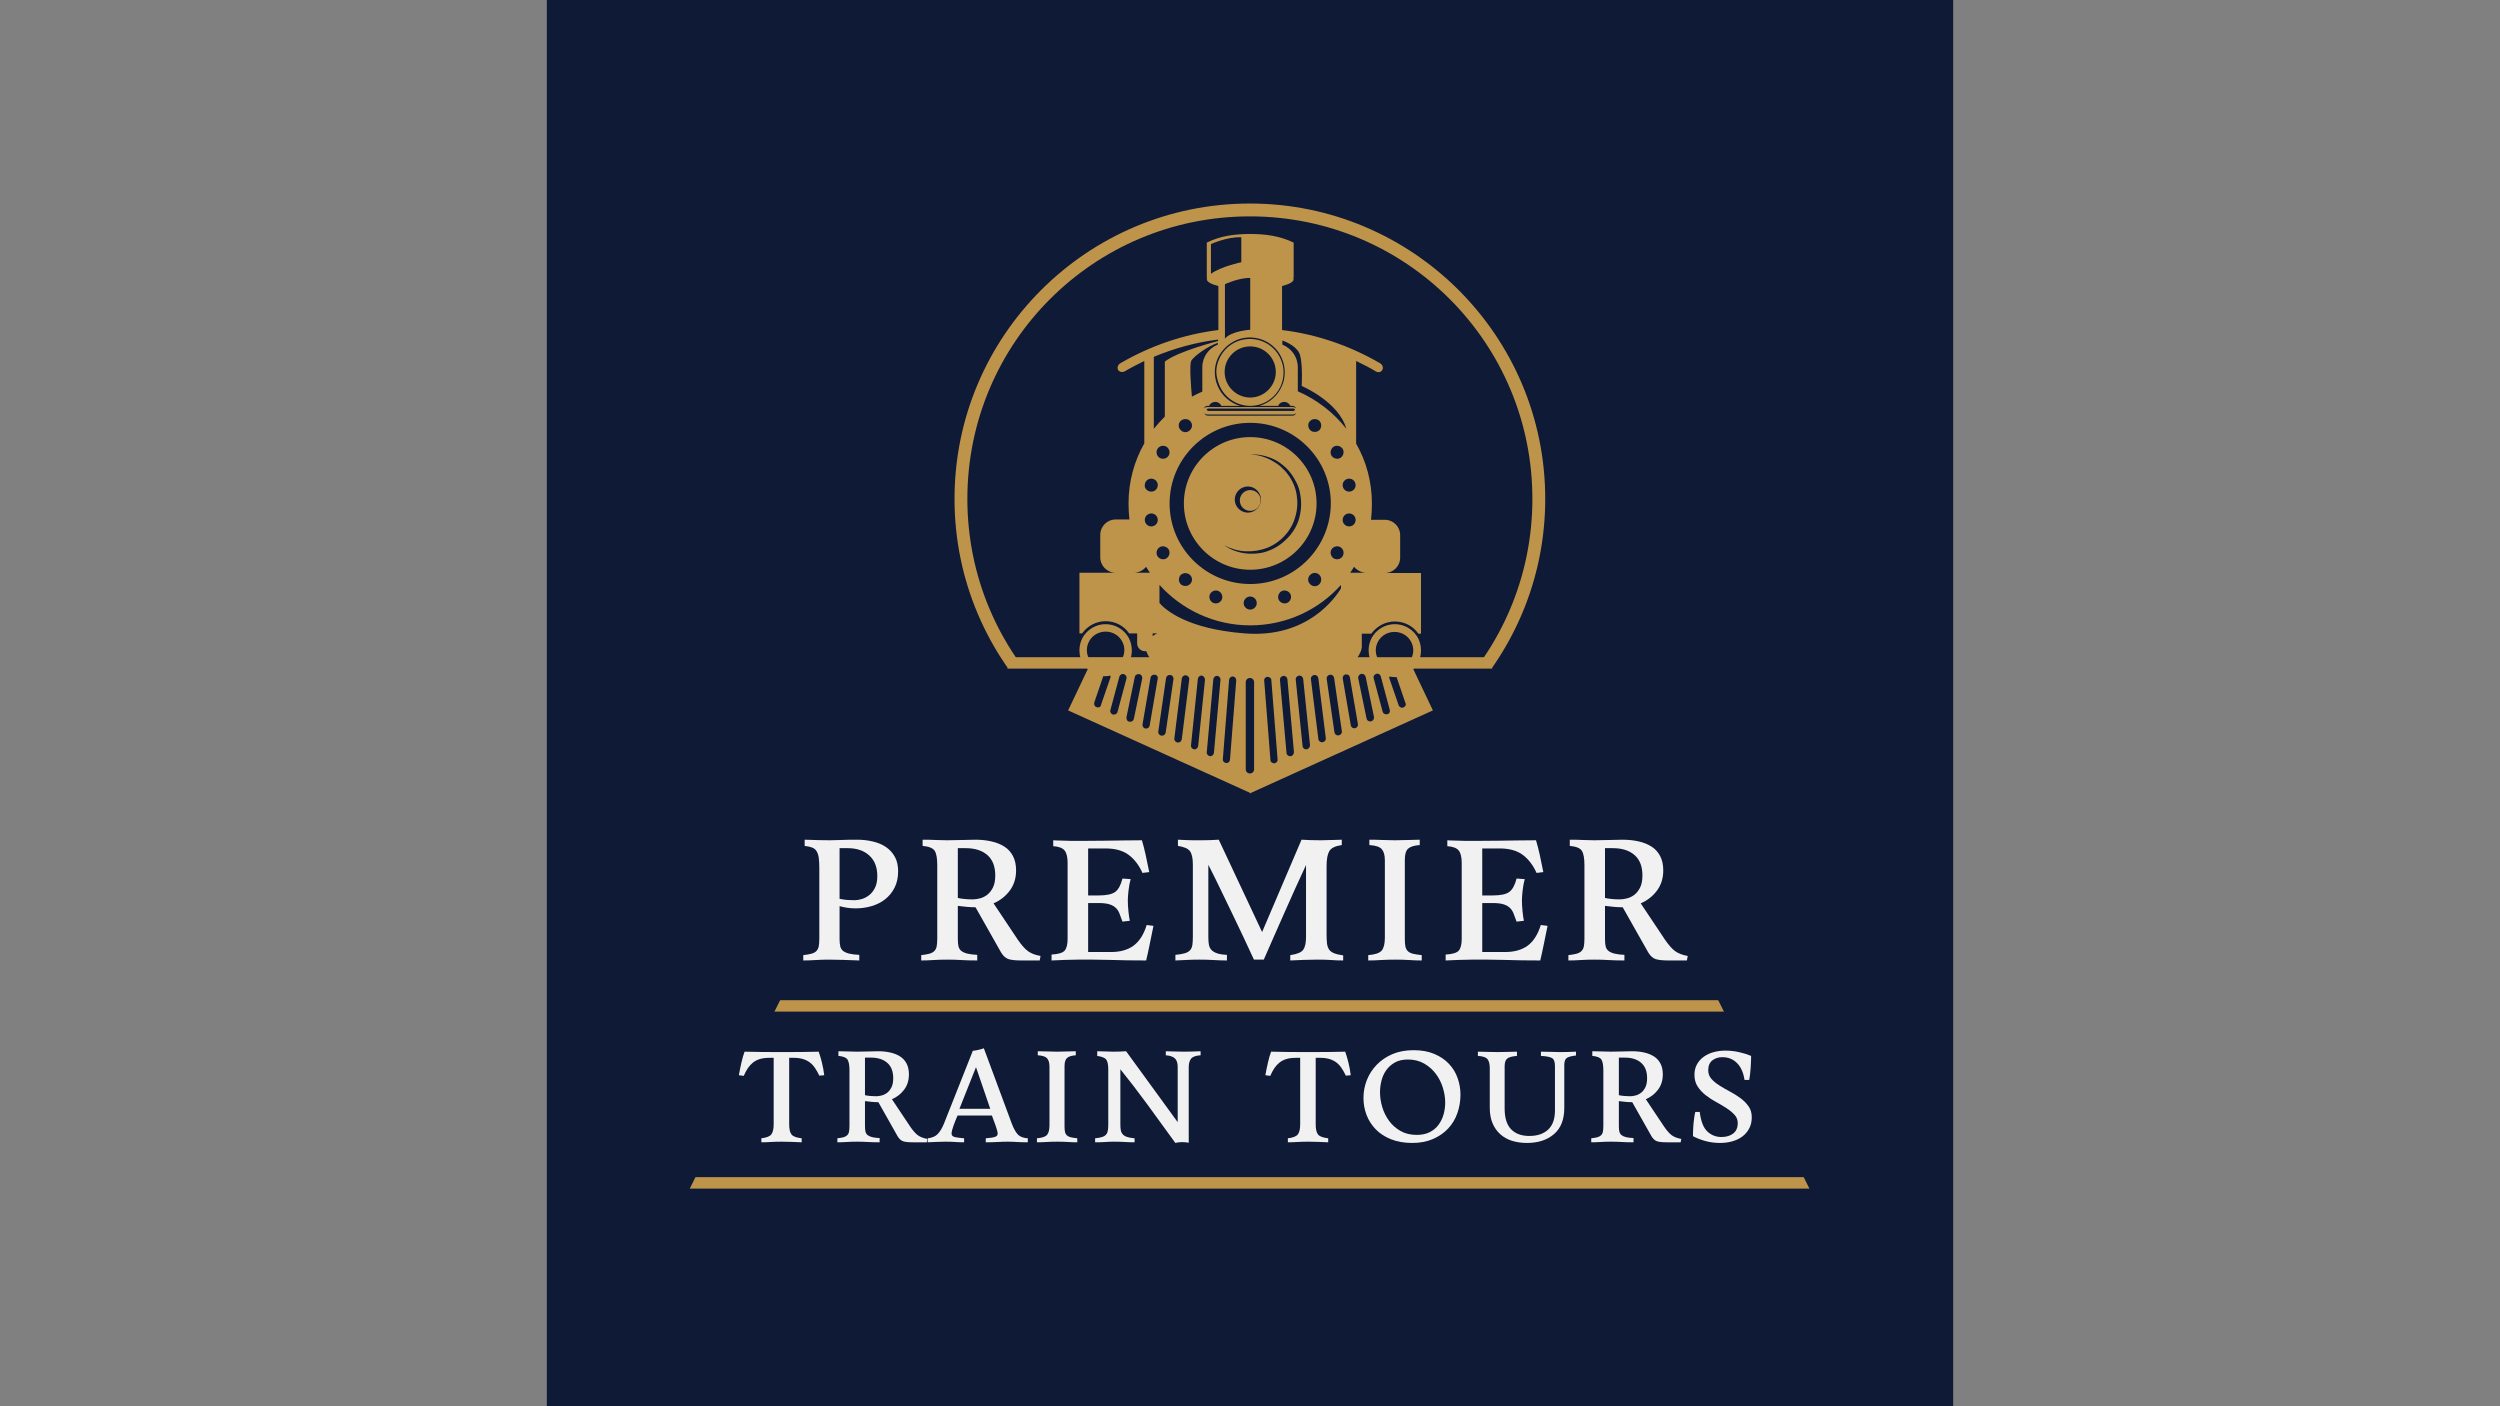 <svg xmlns="http://www.w3.org/2000/svg" xmlns:xlink="http://www.w3.org/1999/xlink" width="1920" viewBox="0 0 1440 810" height="1080" preserveAspectRatio="xMidYMid meet"><rect x="0" y="0" width="1440" height="810" fill="#808080" stroke="none"/><defs><g></g><clipPath id="9ce06f74cd"><path d="M 314.973 0 L 1125.027 0 L 1125.027 810 L 314.973 810 Z M 314.973 0 " clip-rule="nonzero"></path></clipPath><clipPath id="c6f0435b23"><path d="M 395.121 678.039 L 1045.301 678.039 L 1045.301 684.617 L 395.121 684.617 Z M 395.121 678.039 " clip-rule="nonzero"></path></clipPath><clipPath id="329f7d832d"><path d="M 441.246 576.098 L 995.938 576.098 L 995.938 582.68 L 441.246 582.68 Z M 441.246 576.098 " clip-rule="nonzero"></path></clipPath><clipPath id="769e11f1ab"><path d="M 385.535 677.344 L 400.914 677.344 L 400.914 685.117 L 385.535 685.117 Z M 385.535 677.344 " clip-rule="nonzero"></path></clipPath><clipPath id="7e24834cfd"><path d="M 389.379 677.344 L 400.914 677.344 L 397.07 685.117 L 385.535 685.117 Z M 389.379 677.344 " clip-rule="nonzero"></path></clipPath><clipPath id="f5afb206a7"><path d="M 1038.582 677.348 L 1053.957 677.348 L 1053.957 685.031 L 1038.582 685.031 Z M 1038.582 677.348 " clip-rule="nonzero"></path></clipPath><clipPath id="c76e8ec8c8"><path d="M 1050.113 677.348 L 1038.582 677.348 L 1042.426 685.031 L 1053.957 685.031 Z M 1050.113 677.348 " clip-rule="nonzero"></path></clipPath><clipPath id="0ca3766881"><path d="M 434.242 575.547 L 449.621 575.547 L 449.621 583.324 L 434.242 583.324 Z M 434.242 575.547 " clip-rule="nonzero"></path></clipPath><clipPath id="b2b3c1b34f"><path d="M 438.086 575.547 L 449.621 575.547 L 445.777 583.324 L 434.242 583.324 Z M 438.086 575.547 " clip-rule="nonzero"></path></clipPath><clipPath id="b4f1e16a01"><path d="M 989.414 575.547 L 1004.793 575.547 L 1004.793 583.23 L 989.414 583.23 Z M 989.414 575.547 " clip-rule="nonzero"></path></clipPath><clipPath id="c1e1dedf5d"><path d="M 1000.949 575.547 L 989.414 575.547 L 993.258 583.23 L 1004.793 583.23 Z M 1000.949 575.547 " clip-rule="nonzero"></path></clipPath><clipPath id="ed037fdfe0"><path d="M 611 134.773 L 829 134.773 L 829 457 L 611 457 Z M 611 134.773 " clip-rule="nonzero"></path></clipPath><clipPath id="656ac16f4b"><path d="M 580.262 378.551 L 859.57 378.551 L 859.57 385.129 L 580.262 385.129 Z M 580.262 378.551 " clip-rule="nonzero"></path></clipPath><clipPath id="2a858db6b3"><path d="M 549.805 117.234 L 890.055 117.234 L 890.055 384.082 L 549.805 384.082 Z M 549.805 117.234 " clip-rule="nonzero"></path></clipPath></defs><g clip-path="url(#9ce06f74cd)"><path fill="#0f1a36" d="M 314.973 0 L 1125.027 0 L 1125.027 810 L 314.973 810 Z M 314.973 0 " fill-opacity="1" fill-rule="nonzero"></path></g><g fill="#f0f1f0" fill-opacity="1"><g transform="translate(423.384, 657.608)"><g><path d="M 31.188 -9.906 C 31.188 -7.219 31.633 -5.301 32.531 -4.156 C 33.426 -3.02 35.379 -2.285 38.391 -1.953 L 38.391 0.359 C 36.273 0.285 34.422 0.207 32.828 0.125 C 31.242 0.039 29.27 0 26.906 0 C 24.695 0 22.613 0.055 20.656 0.172 C 18.707 0.297 16.875 0.359 15.156 0.359 L 15.156 -1.953 C 18.094 -2.285 20.008 -3.039 20.906 -4.219 C 21.801 -5.395 22.25 -7.332 22.25 -10.031 L 22.25 -48.297 L 19.812 -48.297 C 17.688 -48.297 15.867 -48.07 14.359 -47.625 C 12.859 -47.176 11.535 -46.504 10.391 -45.609 C 9.254 -44.711 8.254 -43.629 7.391 -42.359 C 6.535 -41.098 5.742 -39.613 5.016 -37.906 L 2.203 -38.281 C 2.609 -40.633 3.098 -43.055 3.672 -45.547 C 4.242 -48.035 4.852 -50.133 5.5 -51.844 C 8.758 -51.758 12.203 -51.695 15.828 -51.656 C 19.461 -51.625 23.113 -51.609 26.781 -51.609 C 31.102 -51.609 34.953 -51.625 38.328 -51.656 C 41.711 -51.695 44.992 -51.758 48.172 -51.844 C 48.828 -50.051 49.457 -47.93 50.062 -45.484 C 50.676 -43.035 51.109 -40.633 51.359 -38.281 L 48.547 -38.031 C 47.734 -39.738 46.895 -41.223 46.031 -42.484 C 45.176 -43.754 44.176 -44.816 43.031 -45.672 C 41.895 -46.523 40.57 -47.176 39.062 -47.625 C 37.562 -48.07 35.789 -48.297 33.75 -48.297 L 31.188 -48.297 Z M 31.188 -9.906 "></path></g></g></g><g fill="#f0f1f0" fill-opacity="1"><g transform="translate(476.946, 657.608)"><g><path d="M 46.594 -38.766 C 46.594 -35.336 45.676 -32.398 43.844 -29.953 C 42.008 -27.516 39.664 -25.68 36.812 -24.453 L 47.328 -8.688 C 48.953 -6.32 50.438 -4.648 51.781 -3.672 C 53.125 -2.691 54.941 -2 57.234 -1.594 L 56.859 0.359 L 48.906 0.359 C 46.301 0.359 44.406 0.156 43.219 -0.25 C 42.039 -0.656 41.004 -1.594 40.109 -3.062 L 28.984 -22.75 C 27.754 -22.75 26.488 -22.805 25.188 -22.922 C 23.883 -23.047 22.582 -23.191 21.281 -23.359 L 21.281 -8.922 C 21.281 -7.617 21.379 -6.562 21.578 -5.75 C 21.785 -4.938 22.191 -4.285 22.797 -3.797 C 23.41 -3.305 24.27 -2.914 25.375 -2.625 C 26.477 -2.344 27.926 -2.16 29.719 -2.078 L 29.719 0.359 C 26.945 0.359 24.625 0.297 22.75 0.172 C 20.875 0.055 18.875 0 16.75 0 C 14.551 0 12.555 0.055 10.766 0.172 C 8.973 0.297 7.176 0.359 5.375 0.359 L 5.375 -1.953 C 6.844 -2.117 8.023 -2.32 8.922 -2.562 C 9.816 -2.812 10.531 -3.203 11.062 -3.734 C 11.594 -4.266 11.938 -4.957 12.094 -5.812 C 12.258 -6.664 12.344 -7.785 12.344 -9.172 L 12.344 -41.094 C 12.344 -44.02 11.977 -46.07 11.25 -47.25 C 10.52 -48.438 8.766 -49.156 5.984 -49.406 L 5.984 -52.094 C 8.348 -52.094 10.266 -52.051 11.734 -51.969 C 13.203 -51.883 14.832 -51.844 16.625 -51.844 C 18.832 -51.844 21.016 -51.883 23.172 -51.969 C 25.328 -52.051 27.223 -52.094 28.859 -52.094 C 31.391 -52.094 33.734 -51.848 35.891 -51.359 C 38.047 -50.867 39.922 -50.113 41.516 -49.094 C 43.109 -48.07 44.352 -46.707 45.25 -45 C 46.145 -43.289 46.594 -41.211 46.594 -38.766 Z M 27.766 -26.172 C 28.66 -26.172 29.676 -26.312 30.812 -26.594 C 31.957 -26.883 33.02 -27.395 34 -28.125 C 34.977 -28.852 35.812 -29.891 36.5 -31.234 C 37.195 -32.586 37.547 -34.363 37.547 -36.562 C 37.547 -40.477 36.398 -43.43 34.109 -45.422 C 31.828 -47.422 28.691 -48.422 24.703 -48.422 L 21.281 -48.422 L 21.281 -26.781 C 23.156 -26.375 25.316 -26.172 27.766 -26.172 Z M 27.766 -26.172 "></path></g></g></g><g fill="#f0f1f0" fill-opacity="1"><g transform="translate(533.687, 657.608)"><g><path d="M 58.328 0.359 C 56.859 0.359 55.633 0.336 54.656 0.297 C 53.676 0.266 52.801 0.227 52.031 0.188 C 51.258 0.145 50.484 0.102 49.703 0.062 C 48.93 0.02 48.016 0 46.953 0 C 44.992 0 42.992 0.055 40.953 0.172 C 38.922 0.297 36.641 0.359 34.109 0.359 L 34.109 -1.953 C 36.555 -2.117 38.312 -2.383 39.375 -2.75 C 40.438 -3.113 40.969 -3.707 40.969 -4.531 C 40.969 -5.426 40.617 -6.867 39.922 -8.859 C 39.234 -10.859 38.477 -12.922 37.656 -15.047 L 17.859 -15.047 C 17.035 -13.172 16.254 -11.211 15.516 -9.172 C 14.785 -7.129 14.422 -5.617 14.422 -4.641 C 14.422 -3.586 15.094 -2.914 16.438 -2.625 C 17.789 -2.344 19.523 -2.117 21.641 -1.953 L 21.641 0.359 C 19.766 0.359 18.031 0.297 16.438 0.172 C 14.852 0.055 13.004 0 10.891 0 C 9.492 0 7.836 0.039 5.922 0.125 C 4.016 0.207 2.242 0.285 0.609 0.359 L 0.734 -1.953 C 3.18 -2.203 5.078 -3.02 6.422 -4.406 C 7.766 -5.789 8.969 -7.785 10.031 -10.391 L 26.656 -52.344 C 28.852 -52.582 30.973 -53.066 33.016 -53.797 L 49.156 -10.266 C 50.301 -7.336 51.484 -5.258 52.703 -4.031 C 53.922 -2.812 55.797 -2.117 58.328 -1.953 Z M 28.484 -42.922 L 18.953 -18.953 L 36.688 -18.953 Z M 28.484 -42.922 "></path></g></g></g><g fill="#f0f1f0" fill-opacity="1"><g transform="translate(592.262, 657.608)"><g><path d="M 20.906 -8.797 C 20.906 -7.41 21.004 -6.312 21.203 -5.5 C 21.41 -4.688 21.801 -4.035 22.375 -3.547 C 22.945 -3.055 23.703 -2.707 24.641 -2.5 C 25.578 -2.301 26.781 -2.117 28.25 -1.953 L 28.25 0.359 C 26.375 0.359 24.555 0.297 22.797 0.172 C 21.047 0.055 19.031 0 16.75 0 C 14.469 0 12.391 0.055 10.516 0.172 C 8.641 0.297 6.805 0.359 5.016 0.359 L 5.016 -1.953 C 8.023 -2.203 9.977 -2.875 10.875 -3.969 C 11.781 -5.07 12.234 -6.926 12.234 -9.531 L 12.234 -43.172 C 12.234 -45.367 11.781 -46.977 10.875 -48 C 9.977 -49.02 8.188 -49.609 5.5 -49.766 L 5.5 -52.094 C 7.457 -52.094 9.414 -52.051 11.375 -51.969 C 13.332 -51.883 15.082 -51.844 16.625 -51.844 C 18.258 -51.844 20.176 -51.883 22.375 -51.969 C 24.57 -52.051 26.242 -52.094 27.391 -52.094 L 27.391 -49.766 C 25.023 -49.609 23.352 -49.098 22.375 -48.234 C 21.395 -47.379 20.906 -45.77 20.906 -43.406 Z M 20.906 -8.797 "></path></g></g></g><g fill="#f0f1f0" fill-opacity="1"><g transform="translate(625.646, 657.608)"><g><path d="M 59.062 0.609 C 57.914 0.367 56.613 0.25 55.156 0.25 C 54.5 0.25 53.863 0.285 53.25 0.359 C 52.645 0.441 52.016 0.566 51.359 0.734 C 45.648 -7.172 40.227 -14.629 35.094 -21.641 C 29.957 -28.648 24.82 -35.336 19.688 -41.703 L 19.688 -9.906 C 19.688 -8.688 19.766 -7.609 19.922 -6.672 C 20.086 -5.734 20.457 -4.938 21.031 -4.281 C 21.602 -3.625 22.414 -3.113 23.469 -2.75 C 24.531 -2.383 26 -2.117 27.875 -1.953 L 27.875 0.359 C 26 0.359 24.102 0.297 22.188 0.172 C 20.281 0.055 18.18 0 15.891 0 C 14.348 0 12.758 0.055 11.125 0.172 C 9.5 0.297 7.504 0.359 5.141 0.359 L 5.141 -1.953 C 6.93 -2.117 8.336 -2.383 9.359 -2.75 C 10.379 -3.113 11.129 -3.625 11.609 -4.281 C 12.098 -4.938 12.406 -5.75 12.531 -6.719 C 12.656 -7.695 12.719 -8.879 12.719 -10.266 L 12.719 -41.578 C 12.719 -44.266 12.348 -46.141 11.609 -47.203 C 10.879 -48.266 9.129 -49 6.359 -49.406 L 6.359 -52.094 C 8.148 -52.094 9.781 -52.051 11.25 -51.969 C 12.719 -51.883 14.102 -51.844 15.406 -51.844 C 16.789 -51.844 18.07 -51.863 19.25 -51.906 C 20.438 -51.945 21.68 -52.008 22.984 -52.094 L 52.703 -11.25 L 52.703 -43.047 C 52.703 -45.41 52.129 -47.082 50.984 -48.062 C 49.848 -49.039 48.141 -49.609 45.859 -49.766 L 45.859 -52.094 C 46.754 -52.094 48.195 -52.051 50.188 -51.969 C 52.188 -51.883 54.207 -51.844 56.25 -51.844 C 57.801 -51.844 59.207 -51.863 60.469 -51.906 C 61.727 -51.945 63.539 -52.008 65.906 -52.094 L 65.906 -49.766 C 63.219 -49.609 61.406 -48.977 60.469 -47.875 C 59.531 -46.77 59.062 -45.078 59.062 -42.797 Z M 59.062 0.609 "></path></g></g></g><g fill="#f0f1f0" fill-opacity="1"><g transform="translate(696.695, 657.608)"><g></g></g></g><g fill="#f0f1f0" fill-opacity="1"><g transform="translate(726.655, 657.608)"><g><path d="M 31.188 -9.906 C 31.188 -7.219 31.633 -5.301 32.531 -4.156 C 33.426 -3.02 35.379 -2.285 38.391 -1.953 L 38.391 0.359 C 36.273 0.285 34.422 0.207 32.828 0.125 C 31.242 0.039 29.27 0 26.906 0 C 24.695 0 22.613 0.055 20.656 0.172 C 18.707 0.297 16.875 0.359 15.156 0.359 L 15.156 -1.953 C 18.094 -2.285 20.008 -3.039 20.906 -4.219 C 21.801 -5.395 22.25 -7.332 22.25 -10.031 L 22.25 -48.297 L 19.812 -48.297 C 17.688 -48.297 15.867 -48.07 14.359 -47.625 C 12.859 -47.176 11.535 -46.504 10.391 -45.609 C 9.254 -44.711 8.254 -43.629 7.391 -42.359 C 6.535 -41.098 5.742 -39.613 5.016 -37.906 L 2.203 -38.281 C 2.609 -40.633 3.098 -43.055 3.672 -45.547 C 4.242 -48.035 4.852 -50.133 5.5 -51.844 C 8.758 -51.758 12.203 -51.695 15.828 -51.656 C 19.461 -51.625 23.113 -51.609 26.781 -51.609 C 31.102 -51.609 34.953 -51.625 38.328 -51.656 C 41.711 -51.695 44.992 -51.758 48.172 -51.844 C 48.828 -50.051 49.457 -47.93 50.062 -45.484 C 50.676 -43.035 51.109 -40.633 51.359 -38.281 L 48.547 -38.031 C 47.734 -39.738 46.895 -41.223 46.031 -42.484 C 45.176 -43.754 44.176 -44.816 43.031 -45.672 C 41.895 -46.523 40.57 -47.176 39.062 -47.625 C 37.562 -48.07 35.789 -48.297 33.75 -48.297 L 31.188 -48.297 Z M 31.188 -9.906 "></path></g></g></g><g fill="#f0f1f0" fill-opacity="1"><g transform="translate(780.217, 657.608)"><g><path d="M 33.266 0.734 C 28.617 0.734 24.52 0.02 20.969 -1.406 C 17.426 -2.832 14.492 -4.75 12.172 -7.156 C 9.848 -9.562 8.094 -12.312 6.906 -15.406 C 5.727 -18.5 5.141 -21.758 5.141 -25.188 C 5.141 -28.781 5.789 -32.223 7.094 -35.516 C 8.395 -38.816 10.289 -41.75 12.781 -44.312 C 15.27 -46.883 18.285 -48.926 21.828 -50.438 C 25.367 -51.945 29.426 -52.703 34 -52.703 C 38.562 -52.703 42.531 -51.988 45.906 -50.562 C 49.289 -49.133 52.102 -47.238 54.344 -44.875 C 56.594 -42.508 58.266 -39.773 59.359 -36.672 C 60.461 -33.578 61.016 -30.398 61.016 -27.141 C 61.016 -23.391 60.422 -19.82 59.234 -16.438 C 58.055 -13.062 56.285 -10.109 53.922 -7.578 C 51.555 -5.055 48.641 -3.039 45.172 -1.531 C 41.711 -0.02 37.742 0.734 33.266 0.734 Z M 30.688 -47.328 C 27.676 -47.328 25.148 -46.734 23.109 -45.547 C 21.066 -44.367 19.414 -42.863 18.156 -41.031 C 16.895 -39.195 16 -37.176 15.469 -34.969 C 14.938 -32.77 14.672 -30.609 14.672 -28.484 C 14.672 -25.711 15.098 -22.879 15.953 -19.984 C 16.805 -17.098 18.109 -14.453 19.859 -12.047 C 21.617 -9.641 23.82 -7.68 26.469 -6.172 C 29.125 -4.66 32.242 -3.906 35.828 -3.906 C 38.766 -3.906 41.27 -4.438 43.344 -5.5 C 45.426 -6.562 47.117 -7.988 48.422 -9.781 C 49.723 -11.57 50.68 -13.566 51.297 -15.766 C 51.91 -17.973 52.219 -20.258 52.219 -22.625 C 52.219 -25.312 51.77 -28.125 50.875 -31.062 C 49.977 -34 48.629 -36.664 46.828 -39.062 C 45.035 -41.469 42.797 -43.445 40.109 -45 C 37.422 -46.551 34.281 -47.328 30.688 -47.328 Z M 30.688 -47.328 "></path></g></g></g><g fill="#f0f1f0" fill-opacity="1"><g transform="translate(846.374, 657.608)"><g><path d="M 11.734 -42.312 C 11.734 -44.676 11.305 -46.406 10.453 -47.5 C 9.598 -48.602 7.742 -49.238 4.891 -49.406 L 4.891 -51.844 C 6.598 -51.844 8.41 -51.801 10.328 -51.719 C 12.242 -51.645 14.266 -51.609 16.391 -51.609 C 18.18 -51.609 20.176 -51.645 22.375 -51.719 C 24.57 -51.801 26.242 -51.844 27.391 -51.844 L 27.391 -49.406 C 24.453 -49.156 22.535 -48.602 21.641 -47.75 C 20.742 -46.895 20.297 -45.445 20.297 -43.406 L 20.297 -19.078 C 20.297 -13.691 21.539 -9.711 24.031 -7.141 C 26.52 -4.578 30.004 -3.297 34.484 -3.297 C 39.129 -3.297 42.754 -4.52 45.359 -6.969 C 47.973 -9.414 49.281 -13.082 49.281 -17.969 L 49.281 -43.531 C 49.281 -45.977 48.707 -47.523 47.562 -48.172 C 46.426 -48.828 44.305 -49.238 41.203 -49.406 L 41.203 -51.844 C 43.734 -51.844 45.852 -51.801 47.562 -51.719 C 49.281 -51.645 50.832 -51.609 52.219 -51.609 C 53.52 -51.609 54.781 -51.625 56 -51.656 C 57.227 -51.695 59.023 -51.758 61.391 -51.844 L 61.391 -49.641 C 58.535 -49.316 56.695 -48.785 55.875 -48.047 C 55.062 -47.316 54.656 -46.055 54.656 -44.266 L 54.656 -19.438 C 54.656 -12.758 52.676 -7.727 48.719 -4.344 C 44.77 -0.957 39.578 0.734 33.141 0.734 C 30.035 0.734 27.18 0.328 24.578 -0.484 C 21.973 -1.305 19.711 -2.57 17.797 -4.281 C 15.879 -5.988 14.391 -8.102 13.328 -10.625 C 12.266 -13.156 11.734 -16.133 11.734 -19.562 Z M 11.734 -42.312 "></path></g></g></g><g fill="#f0f1f0" fill-opacity="1"><g transform="translate(911.186, 657.608)"><g><path d="M 46.594 -38.766 C 46.594 -35.336 45.676 -32.398 43.844 -29.953 C 42.008 -27.516 39.664 -25.68 36.812 -24.453 L 47.328 -8.688 C 48.953 -6.32 50.438 -4.648 51.781 -3.672 C 53.125 -2.691 54.941 -2 57.234 -1.594 L 56.859 0.359 L 48.906 0.359 C 46.301 0.359 44.406 0.156 43.219 -0.25 C 42.039 -0.656 41.004 -1.594 40.109 -3.062 L 28.984 -22.75 C 27.754 -22.75 26.488 -22.805 25.188 -22.922 C 23.883 -23.047 22.582 -23.191 21.281 -23.359 L 21.281 -8.922 C 21.281 -7.617 21.379 -6.562 21.578 -5.75 C 21.785 -4.938 22.191 -4.285 22.797 -3.797 C 23.41 -3.305 24.27 -2.914 25.375 -2.625 C 26.477 -2.344 27.926 -2.16 29.719 -2.078 L 29.719 0.359 C 26.945 0.359 24.625 0.297 22.75 0.172 C 20.875 0.055 18.875 0 16.75 0 C 14.551 0 12.555 0.055 10.766 0.172 C 8.973 0.297 7.176 0.359 5.375 0.359 L 5.375 -1.953 C 6.844 -2.117 8.023 -2.32 8.922 -2.562 C 9.816 -2.812 10.531 -3.203 11.062 -3.734 C 11.594 -4.266 11.938 -4.957 12.094 -5.812 C 12.258 -6.664 12.344 -7.785 12.344 -9.172 L 12.344 -41.094 C 12.344 -44.02 11.977 -46.07 11.25 -47.25 C 10.52 -48.438 8.766 -49.156 5.984 -49.406 L 5.984 -52.094 C 8.348 -52.094 10.266 -52.051 11.734 -51.969 C 13.203 -51.883 14.832 -51.844 16.625 -51.844 C 18.832 -51.844 21.016 -51.883 23.172 -51.969 C 25.328 -52.051 27.223 -52.094 28.859 -52.094 C 31.391 -52.094 33.734 -51.848 35.891 -51.359 C 38.047 -50.867 39.922 -50.113 41.516 -49.094 C 43.109 -48.07 44.352 -46.707 45.25 -45 C 46.145 -43.289 46.594 -41.211 46.594 -38.766 Z M 27.766 -26.172 C 28.66 -26.172 29.676 -26.312 30.812 -26.594 C 31.957 -26.883 33.02 -27.395 34 -28.125 C 34.977 -28.852 35.812 -29.891 36.5 -31.234 C 37.195 -32.586 37.547 -34.363 37.547 -36.562 C 37.547 -40.477 36.398 -43.43 34.109 -45.422 C 31.828 -47.422 28.691 -48.422 24.703 -48.422 L 21.281 -48.422 L 21.281 -26.781 C 23.156 -26.375 25.316 -26.172 27.766 -26.172 Z M 27.766 -26.172 "></path></g></g></g><g fill="#f0f1f0" fill-opacity="1"><g transform="translate(967.927, 657.608)"><g><path d="M 22.75 0.734 C 19.895 0.734 17.117 0.367 14.422 -0.359 C 11.734 -1.098 9.332 -2.035 7.219 -3.172 C 7.219 -4.148 7.238 -5.25 7.281 -6.469 C 7.32 -7.695 7.398 -8.941 7.516 -10.203 C 7.641 -11.473 7.781 -12.695 7.938 -13.875 C 8.102 -15.062 8.312 -16.145 8.562 -17.125 L 11.125 -17.125 C 11.781 -11.738 13.25 -7.984 15.531 -5.859 C 17.812 -3.742 20.5 -2.688 23.594 -2.688 C 26.375 -2.688 28.641 -3.359 30.391 -4.703 C 32.141 -6.047 33.016 -8.066 33.016 -10.766 C 33.016 -12.555 32.398 -14.125 31.172 -15.469 C 29.953 -16.812 28.406 -18.094 26.531 -19.312 C 24.656 -20.539 22.656 -21.723 20.531 -22.859 C 18.414 -24.004 16.422 -25.312 14.547 -26.781 C 12.672 -28.25 11.125 -29.922 9.906 -31.797 C 8.688 -33.672 8.078 -35.91 8.078 -38.516 C 8.078 -40.797 8.562 -42.812 9.531 -44.562 C 10.508 -46.32 11.832 -47.789 13.5 -48.969 C 15.176 -50.156 17.07 -51.031 19.188 -51.594 C 21.312 -52.164 23.516 -52.453 25.797 -52.453 C 28.648 -52.453 31.379 -52.145 33.984 -51.531 C 36.598 -50.926 38.844 -50.219 40.719 -49.406 C 40.719 -48.664 40.695 -47.68 40.656 -46.453 C 40.613 -45.234 40.551 -43.973 40.469 -42.672 C 40.395 -41.367 40.273 -40.082 40.109 -38.812 C 39.941 -37.551 39.781 -36.473 39.625 -35.578 L 36.922 -35.578 C 36.273 -39.816 34.828 -43.055 32.578 -45.297 C 30.336 -47.547 27.508 -48.672 24.094 -48.672 C 21.883 -48.672 19.984 -48.055 18.391 -46.828 C 16.805 -45.609 16.016 -43.695 16.016 -41.094 C 16.016 -39.219 16.625 -37.582 17.844 -36.188 C 19.07 -34.801 20.625 -33.52 22.5 -32.344 C 24.375 -31.164 26.391 -30.004 28.547 -28.859 C 30.711 -27.711 32.734 -26.445 34.609 -25.062 C 36.484 -23.676 38.031 -22.109 39.25 -20.359 C 40.477 -18.609 41.094 -16.508 41.094 -14.062 C 41.094 -11.695 40.625 -9.598 39.688 -7.766 C 38.75 -5.93 37.461 -4.379 35.828 -3.109 C 34.191 -1.848 32.254 -0.891 30.016 -0.234 C 27.773 0.41 25.352 0.734 22.75 0.734 Z M 22.75 0.734 "></path></g></g></g><g fill="#f0f1f0" fill-opacity="1"><g transform="translate(455.547, 552.745)"><g><path d="M 61.781 -50.906 C 61.781 -47.344 61.102 -44.207 59.75 -41.5 C 58.395 -38.801 56.582 -36.562 54.312 -34.781 C 52.039 -33 49.422 -31.676 46.453 -30.812 C 43.484 -29.945 40.43 -29.516 37.297 -29.516 C 35.453 -29.516 33.742 -29.645 32.172 -29.906 C 30.609 -30.176 29.234 -30.477 28.047 -30.812 L 28.047 -11.844 C 28.047 -10.102 28.18 -8.691 28.453 -7.609 C 28.723 -6.535 29.266 -5.672 30.078 -5.016 C 30.891 -4.367 32.023 -3.859 33.484 -3.484 C 34.941 -3.109 36.914 -2.863 39.406 -2.75 L 39.406 0.484 C 36.051 0.379 32.992 0.27 30.234 0.156 C 27.484 0.051 24.754 0 22.047 0 C 19.234 0 16.641 0.078 14.266 0.234 C 11.891 0.398 9.516 0.484 7.141 0.484 L 7.141 -2.594 C 9.078 -2.812 10.641 -3.082 11.828 -3.406 C 13.023 -3.727 13.973 -4.238 14.672 -4.938 C 15.379 -5.645 15.836 -6.566 16.047 -7.703 C 16.266 -8.836 16.375 -10.32 16.375 -12.156 L 16.375 -52.859 C 16.375 -55.234 16.266 -57.176 16.047 -58.688 C 15.836 -60.207 15.43 -61.453 14.828 -62.422 C 14.234 -63.398 13.395 -64.102 12.312 -64.531 C 11.238 -64.969 9.781 -65.289 7.938 -65.5 L 7.938 -69.078 C 11.188 -68.961 14.023 -68.879 16.453 -68.828 C 18.891 -68.773 20.863 -68.75 22.375 -68.75 C 24.539 -68.75 26.676 -68.801 28.781 -68.906 C 30.883 -69.02 33.992 -69.078 38.109 -69.078 C 41.348 -69.078 44.426 -68.723 47.344 -68.016 C 50.258 -67.316 52.77 -66.238 54.875 -64.781 C 56.988 -63.32 58.664 -61.457 59.906 -59.188 C 61.156 -56.914 61.781 -54.156 61.781 -50.906 Z M 36.641 -34.219 C 37.828 -34.219 39.176 -34.43 40.688 -34.859 C 42.207 -35.297 43.641 -36.023 44.984 -37.047 C 46.336 -38.078 47.473 -39.484 48.391 -41.266 C 49.316 -43.047 49.781 -45.344 49.781 -48.156 C 49.781 -53.238 48.238 -57.18 45.156 -59.984 C 42.07 -62.797 37.938 -64.203 32.75 -64.203 L 28.047 -64.203 L 28.047 -35.016 C 29.672 -34.691 31.129 -34.477 32.422 -34.375 C 33.723 -34.27 35.129 -34.219 36.641 -34.219 Z M 36.641 -34.219 "></path></g></g></g><g fill="#f0f1f0" fill-opacity="1"><g transform="translate(523.485, 552.745)"><g><path d="M 61.781 -51.406 C 61.781 -46.863 60.562 -42.969 58.125 -39.719 C 55.695 -36.477 52.586 -34.047 48.797 -32.422 L 62.75 -11.516 C 64.906 -8.379 66.875 -6.16 68.656 -4.859 C 70.445 -3.566 72.852 -2.648 75.875 -2.109 L 75.391 0.484 L 64.859 0.484 C 61.398 0.484 58.883 0.211 57.312 -0.328 C 55.75 -0.867 54.375 -2.109 53.188 -4.047 L 38.422 -30.156 C 36.805 -30.156 35.133 -30.234 33.406 -30.391 C 31.676 -30.555 29.945 -30.75 28.219 -30.969 L 28.219 -11.844 C 28.219 -10.102 28.348 -8.691 28.609 -7.609 C 28.879 -6.535 29.422 -5.672 30.234 -5.016 C 31.047 -4.367 32.18 -3.859 33.641 -3.484 C 35.098 -3.109 37.02 -2.863 39.406 -2.75 L 39.406 0.484 C 35.727 0.484 32.645 0.398 30.156 0.234 C 27.664 0.078 25.02 0 22.219 0 C 19.289 0 16.641 0.078 14.266 0.234 C 11.891 0.398 9.516 0.484 7.141 0.484 L 7.141 -2.594 C 9.078 -2.812 10.641 -3.082 11.828 -3.406 C 13.023 -3.727 13.973 -4.238 14.672 -4.938 C 15.379 -5.645 15.836 -6.566 16.047 -7.703 C 16.266 -8.836 16.375 -10.32 16.375 -12.156 L 16.375 -54.484 C 16.375 -58.367 15.883 -61.094 14.906 -62.656 C 13.938 -64.227 11.613 -65.176 7.938 -65.5 L 7.938 -69.078 C 11.07 -69.078 13.613 -69.02 15.562 -68.906 C 17.508 -68.801 19.672 -68.75 22.047 -68.75 C 24.961 -68.75 27.852 -68.801 30.719 -68.906 C 33.582 -69.02 36.098 -69.078 38.266 -69.078 C 41.617 -69.078 44.727 -68.75 47.594 -68.094 C 50.457 -67.445 52.941 -66.445 55.047 -65.094 C 57.148 -63.75 58.797 -61.941 59.984 -59.672 C 61.18 -57.398 61.781 -54.645 61.781 -51.406 Z M 36.812 -34.703 C 38 -34.703 39.348 -34.891 40.859 -35.266 C 42.367 -35.641 43.77 -36.312 45.062 -37.281 C 46.363 -38.258 47.473 -39.641 48.391 -41.422 C 49.316 -43.211 49.781 -45.566 49.781 -48.484 C 49.781 -53.672 48.266 -57.586 45.234 -60.234 C 42.211 -62.879 38.051 -64.203 32.75 -64.203 L 28.219 -64.203 L 28.219 -35.516 C 30.695 -34.973 33.562 -34.703 36.812 -34.703 Z M 36.812 -34.703 "></path></g></g></g><g fill="#f0f1f0" fill-opacity="1"><g transform="translate(598.721, 552.745)"><g><path d="M 65.672 -19.453 C 64.91 -15.672 64.148 -11.941 63.391 -8.266 C 62.641 -4.586 61.992 -1.672 61.453 0.484 C 58.098 0.484 54.582 0.457 50.906 0.406 C 47.238 0.352 43.672 0.27 40.203 0.156 C 37.078 0.051 33.973 0 30.891 0 C 27.805 0 24.859 0 22.047 0 C 19.672 0 17.266 0.051 14.828 0.156 C 12.398 0.27 9.781 0.379 6.969 0.484 L 6.969 -2.922 C 10.863 -3.141 13.379 -3.895 14.516 -5.188 C 15.648 -6.488 16.219 -8.758 16.219 -12 L 16.219 -55.781 C 16.219 -59.02 15.648 -61.367 14.516 -62.828 C 13.379 -64.285 11.188 -65.125 7.938 -65.344 L 7.938 -68.75 C 8.156 -68.75 8.695 -68.719 9.562 -68.656 C 10.426 -68.602 11.348 -68.578 12.328 -68.578 C 13.941 -68.473 15.695 -68.422 17.594 -68.422 C 19.488 -68.422 21.031 -68.422 22.219 -68.422 C 23.082 -68.422 24.914 -68.422 27.719 -68.422 C 30.531 -68.422 33.773 -68.445 37.453 -68.5 C 41.129 -68.551 44.883 -68.602 48.719 -68.656 C 52.562 -68.719 55.992 -68.75 59.016 -68.75 C 59.773 -66.258 60.504 -63.422 61.203 -60.234 C 61.91 -57.047 62.586 -53.773 63.234 -50.422 L 59.344 -49.938 C 57.289 -54.477 54.613 -57.961 51.312 -60.391 C 48.02 -62.828 43.562 -64.047 37.938 -64.047 L 28.047 -64.047 L 28.047 -36.969 L 34.047 -36.969 C 38.586 -36.969 41.773 -37.641 43.609 -38.984 C 45.453 -40.336 46.859 -42.91 47.828 -46.703 L 52.531 -46.375 C 51.988 -44.426 51.582 -42.258 51.312 -39.875 C 51.039 -37.5 50.906 -35.555 50.906 -34.047 C 50.906 -32.316 51.016 -30.316 51.234 -28.047 C 51.453 -25.773 51.723 -23.883 52.047 -22.375 L 47.828 -21.891 C 47.18 -23.723 46.586 -25.316 46.047 -26.672 C 45.504 -28.023 44.742 -29.133 43.766 -30 C 42.797 -30.863 41.555 -31.508 40.047 -31.938 C 38.535 -32.375 36.535 -32.594 34.047 -32.594 L 28.047 -32.594 L 28.047 -4.375 L 41.188 -4.375 C 46.477 -4.375 50.801 -5.586 54.156 -8.016 C 57.508 -10.453 60.051 -14.426 61.781 -19.938 Z M 65.672 -19.453 "></path></g></g></g><g fill="#f0f1f0" fill-opacity="1"><g transform="translate(669.254, 552.745)"><g><path d="M 89.344 0 C 86.633 0 84.062 0.051 81.625 0.156 C 79.195 0.27 76.633 0.379 73.938 0.484 L 73.938 -2.594 C 77.82 -3.133 80.305 -4.16 81.391 -5.672 C 82.473 -7.18 83.016 -9.613 83.016 -12.969 L 83.016 -54.484 C 81.066 -50.367 79.039 -45.961 76.938 -41.266 C 74.832 -36.566 72.723 -31.836 70.609 -27.078 C 68.504 -22.316 66.426 -17.613 64.375 -12.969 C 62.32 -8.32 60.426 -4 58.688 0 L 53.016 0 C 51.18 -4 49.156 -8.348 46.938 -13.047 C 44.719 -17.754 42.445 -22.508 40.125 -27.312 C 37.801 -32.125 35.504 -36.879 33.234 -41.578 C 30.961 -46.285 28.801 -50.641 26.75 -54.641 L 26.75 -12.812 C 26.75 -11.188 26.859 -9.781 27.078 -8.594 C 27.297 -7.406 27.781 -6.406 28.531 -5.594 C 29.289 -4.781 30.375 -4.129 31.781 -3.641 C 33.188 -3.16 35.078 -2.863 37.453 -2.75 L 37.453 0.484 C 34.859 0.484 32.316 0.398 29.828 0.234 C 27.348 0.078 24.648 0 21.734 0 C 19.129 0 16.852 0.051 14.906 0.156 C 12.969 0.27 10.594 0.379 7.781 0.484 L 7.781 -2.75 C 10.156 -2.969 12.02 -3.289 13.375 -3.719 C 14.727 -4.156 15.727 -4.781 16.375 -5.594 C 17.02 -6.406 17.422 -7.43 17.578 -8.672 C 17.742 -9.922 17.828 -11.461 17.828 -13.297 L 17.828 -54.797 C 17.828 -58.367 17.285 -60.91 16.203 -62.422 C 15.129 -63.93 12.805 -64.957 9.234 -65.5 L 9.234 -69.078 C 13.348 -68.859 16.32 -68.75 18.156 -68.75 C 20 -68.75 21.457 -68.75 22.531 -68.75 C 24.258 -68.75 26.016 -68.773 27.797 -68.828 C 29.586 -68.879 31.238 -68.961 32.75 -69.078 L 57.719 -15.891 L 80.422 -69.078 C 82.047 -68.961 83.828 -68.879 85.766 -68.828 C 87.711 -68.773 89.609 -68.75 91.453 -68.75 C 93.723 -68.75 95.938 -68.801 98.094 -68.906 C 100.258 -69.02 102.098 -69.078 103.609 -69.078 L 103.609 -65.984 C 99.828 -65.453 97.422 -64.266 96.391 -62.422 C 95.367 -60.586 94.859 -57.781 94.859 -54 L 94.859 -14.438 C 94.859 -12.488 94.938 -10.812 95.094 -9.406 C 95.258 -8 95.641 -6.836 96.234 -5.922 C 96.828 -5.004 97.77 -4.273 99.062 -3.734 C 100.363 -3.191 102.148 -2.758 104.422 -2.438 L 104.422 0.484 C 101.828 0.484 99.555 0.398 97.609 0.234 C 95.66 0.078 92.906 0 89.344 0 Z M 89.344 0 "></path></g></g></g><g fill="#f0f1f0" fill-opacity="1"><g transform="translate(781.459, 552.745)"><g><path d="M 27.719 -11.672 C 27.719 -9.836 27.852 -8.379 28.125 -7.297 C 28.395 -6.211 28.91 -5.348 29.672 -4.703 C 30.43 -4.055 31.43 -3.598 32.672 -3.328 C 33.91 -3.055 35.504 -2.812 37.453 -2.594 L 37.453 0.484 C 34.961 0.484 32.555 0.398 30.234 0.234 C 27.91 0.078 25.238 0 22.219 0 C 19.188 0 16.426 0.078 13.938 0.234 C 11.457 0.398 9.023 0.484 6.641 0.484 L 6.641 -2.594 C 10.641 -2.914 13.234 -3.805 14.422 -5.266 C 15.617 -6.723 16.219 -9.18 16.219 -12.641 L 16.219 -57.234 C 16.219 -60.148 15.617 -62.285 14.422 -63.641 C 13.234 -64.992 10.859 -65.773 7.297 -65.984 L 7.297 -69.078 C 9.891 -69.078 12.484 -69.02 15.078 -68.906 C 17.672 -68.801 19.992 -68.75 22.047 -68.75 C 24.211 -68.75 26.754 -68.801 29.672 -68.906 C 32.586 -69.02 34.801 -69.078 36.312 -69.078 L 36.312 -65.984 C 33.188 -65.773 30.973 -65.102 29.672 -63.969 C 28.367 -62.832 27.719 -60.695 27.719 -57.562 Z M 27.719 -11.672 "></path></g></g></g><g fill="#f0f1f0" fill-opacity="1"><g transform="translate(825.724, 552.745)"><g><path d="M 65.672 -19.453 C 64.91 -15.672 64.148 -11.941 63.391 -8.266 C 62.641 -4.586 61.992 -1.672 61.453 0.484 C 58.098 0.484 54.582 0.457 50.906 0.406 C 47.238 0.352 43.672 0.27 40.203 0.156 C 37.078 0.051 33.973 0 30.891 0 C 27.805 0 24.859 0 22.047 0 C 19.672 0 17.266 0.051 14.828 0.156 C 12.398 0.27 9.781 0.379 6.969 0.484 L 6.969 -2.922 C 10.863 -3.141 13.379 -3.895 14.516 -5.188 C 15.648 -6.488 16.219 -8.758 16.219 -12 L 16.219 -55.781 C 16.219 -59.02 15.648 -61.367 14.516 -62.828 C 13.379 -64.285 11.188 -65.125 7.938 -65.344 L 7.938 -68.75 C 8.156 -68.75 8.695 -68.719 9.562 -68.656 C 10.426 -68.602 11.348 -68.578 12.328 -68.578 C 13.941 -68.473 15.695 -68.422 17.594 -68.422 C 19.488 -68.422 21.031 -68.422 22.219 -68.422 C 23.082 -68.422 24.914 -68.422 27.719 -68.422 C 30.531 -68.422 33.773 -68.445 37.453 -68.5 C 41.129 -68.551 44.883 -68.602 48.719 -68.656 C 52.562 -68.719 55.992 -68.75 59.016 -68.75 C 59.773 -66.258 60.504 -63.422 61.203 -60.234 C 61.91 -57.047 62.586 -53.773 63.234 -50.422 L 59.344 -49.938 C 57.289 -54.477 54.613 -57.961 51.312 -60.391 C 48.02 -62.828 43.562 -64.047 37.938 -64.047 L 28.047 -64.047 L 28.047 -36.969 L 34.047 -36.969 C 38.586 -36.969 41.773 -37.641 43.609 -38.984 C 45.453 -40.336 46.859 -42.91 47.828 -46.703 L 52.531 -46.375 C 51.988 -44.426 51.582 -42.258 51.312 -39.875 C 51.039 -37.5 50.906 -35.555 50.906 -34.047 C 50.906 -32.316 51.016 -30.316 51.234 -28.047 C 51.453 -25.773 51.723 -23.883 52.047 -22.375 L 47.828 -21.891 C 47.18 -23.723 46.586 -25.316 46.047 -26.672 C 45.504 -28.023 44.742 -29.133 43.766 -30 C 42.797 -30.863 41.555 -31.508 40.047 -31.938 C 38.535 -32.375 36.535 -32.594 34.047 -32.594 L 28.047 -32.594 L 28.047 -4.375 L 41.188 -4.375 C 46.477 -4.375 50.801 -5.586 54.156 -8.016 C 57.508 -10.453 60.051 -14.426 61.781 -19.938 Z M 65.672 -19.453 "></path></g></g></g><g fill="#f0f1f0" fill-opacity="1"><g transform="translate(896.257, 552.745)"><g><path d="M 61.781 -51.406 C 61.781 -46.863 60.562 -42.969 58.125 -39.719 C 55.695 -36.477 52.586 -34.047 48.797 -32.422 L 62.75 -11.516 C 64.906 -8.379 66.875 -6.16 68.656 -4.859 C 70.445 -3.566 72.852 -2.648 75.875 -2.109 L 75.391 0.484 L 64.859 0.484 C 61.398 0.484 58.883 0.211 57.312 -0.328 C 55.75 -0.867 54.375 -2.109 53.188 -4.047 L 38.422 -30.156 C 36.805 -30.156 35.133 -30.234 33.406 -30.391 C 31.676 -30.555 29.945 -30.75 28.219 -30.969 L 28.219 -11.844 C 28.219 -10.102 28.348 -8.691 28.609 -7.609 C 28.879 -6.535 29.422 -5.672 30.234 -5.016 C 31.047 -4.367 32.18 -3.859 33.641 -3.484 C 35.098 -3.109 37.02 -2.863 39.406 -2.75 L 39.406 0.484 C 35.727 0.484 32.645 0.398 30.156 0.234 C 27.664 0.078 25.02 0 22.219 0 C 19.289 0 16.641 0.078 14.266 0.234 C 11.891 0.398 9.516 0.484 7.141 0.484 L 7.141 -2.594 C 9.078 -2.812 10.641 -3.082 11.828 -3.406 C 13.023 -3.727 13.973 -4.238 14.672 -4.938 C 15.379 -5.645 15.836 -6.566 16.047 -7.703 C 16.266 -8.836 16.375 -10.32 16.375 -12.156 L 16.375 -54.484 C 16.375 -58.367 15.883 -61.094 14.906 -62.656 C 13.938 -64.227 11.613 -65.176 7.938 -65.5 L 7.938 -69.078 C 11.07 -69.078 13.613 -69.02 15.562 -68.906 C 17.508 -68.801 19.672 -68.75 22.047 -68.75 C 24.961 -68.75 27.852 -68.801 30.719 -68.906 C 33.582 -69.02 36.098 -69.078 38.266 -69.078 C 41.617 -69.078 44.727 -68.75 47.594 -68.094 C 50.457 -67.445 52.941 -66.445 55.047 -65.094 C 57.148 -63.75 58.797 -61.941 59.984 -59.672 C 61.18 -57.398 61.781 -54.645 61.781 -51.406 Z M 36.812 -34.703 C 38 -34.703 39.348 -34.891 40.859 -35.266 C 42.367 -35.641 43.77 -36.312 45.062 -37.281 C 46.363 -38.258 47.473 -39.641 48.391 -41.422 C 49.316 -43.211 49.781 -45.566 49.781 -48.484 C 49.781 -53.672 48.266 -57.586 45.234 -60.234 C 42.211 -62.879 38.051 -64.203 32.75 -64.203 L 28.219 -64.203 L 28.219 -35.516 C 30.695 -34.973 33.562 -34.703 36.812 -34.703 Z M 36.812 -34.703 "></path></g></g></g><g clip-path="url(#c6f0435b23)"><path fill="#be944b" d="M 395.121 678.039 L 1045.301 678.039 L 1045.301 684.617 L 395.121 684.617 Z M 395.121 678.039 " fill-opacity="1" fill-rule="nonzero"></path></g><g clip-path="url(#329f7d832d)"><path fill="#be944b" d="M 441.246 576.098 L 995.938 576.098 L 995.938 582.68 L 441.246 582.68 Z M 441.246 576.098 " fill-opacity="1" fill-rule="nonzero"></path></g><g clip-path="url(#769e11f1ab)"><g clip-path="url(#7e24834cfd)"><path fill="#0f1a36" d="M 385.535 677.344 L 400.914 677.344 L 400.914 685.117 L 385.535 685.117 Z M 385.535 677.344 " fill-opacity="1" fill-rule="nonzero"></path></g></g><g clip-path="url(#f5afb206a7)"><g clip-path="url(#c76e8ec8c8)"><path fill="#0f1a36" d="M 1038.582 677.348 L 1053.957 677.348 L 1053.957 685.031 L 1038.582 685.031 Z M 1038.582 677.348 " fill-opacity="1" fill-rule="nonzero"></path></g></g><g clip-path="url(#0ca3766881)"><g clip-path="url(#b2b3c1b34f)"><path fill="#0f1a36" d="M 434.242 575.547 L 449.621 575.547 L 449.621 583.324 L 434.242 583.324 Z M 434.242 575.547 " fill-opacity="1" fill-rule="nonzero"></path></g></g><g clip-path="url(#b4f1e16a01)"><g clip-path="url(#c1e1dedf5d)"><path fill="#0f1a36" d="M 989.414 575.547 L 1004.793 575.547 L 1004.793 583.23 L 989.414 583.23 Z M 989.414 575.547 " fill-opacity="1" fill-rule="nonzero"></path></g></g><g clip-path="url(#ed037fdfe0)"><path fill="#be944b" d="M 828.777 383.672 L 828.777 379.047 L 817.809 379.047 C 818.324 377.68 818.492 376.137 818.492 374.594 C 818.492 371.34 817.465 368.258 815.754 365.859 C 813.012 362.09 808.555 359.52 803.414 359.52 C 798.273 359.52 793.816 362.09 791.074 365.859 C 789.359 368.258 788.332 371.34 788.332 374.594 C 788.332 376.137 788.504 377.68 789.02 379.047 L 781.648 379.047 C 783.02 377.164 784.734 374.254 784.391 371.168 C 784.391 370.996 784.391 370.824 784.391 370.824 L 784.391 365 L 789.875 365 C 792.961 360.719 797.93 357.977 803.414 357.977 C 809.07 357.977 814.039 360.719 816.953 365 L 818.492 365 L 818.492 330.055 L 797.586 330.055 C 802.555 330.055 806.496 326.117 806.496 321.148 L 806.496 308.301 C 806.496 303.332 802.555 299.395 797.586 299.395 L 789.703 299.395 C 790.047 296.309 790.219 293.398 790.219 290.145 C 790.219 277.469 786.961 265.648 781.133 255.539 L 781.133 207.918 C 784.906 209.805 788.848 211.688 792.445 213.914 C 793.816 214.77 795.531 214.43 796.215 213.059 C 796.902 211.859 796.387 210.145 795.016 209.289 C 777.363 199.012 758.172 192.504 738.461 190.105 L 738.461 164.75 C 742.574 163.723 745.145 162.352 745.145 160.812 C 745.145 160.469 744.977 160.297 744.805 159.957 C 744.977 159.957 744.977 159.957 745.145 160.125 C 745.145 153.273 745.145 146.422 745.145 139.742 C 737.09 135.801 728.523 134.773 720.125 134.773 C 711.559 134.773 702.988 135.801 695.105 139.742 C 695.105 146.594 695.105 153.445 695.105 160.125 C 695.277 160.125 695.277 160.125 695.449 159.957 C 695.277 160.297 695.105 160.469 695.105 160.812 C 695.105 162.352 697.676 163.723 701.789 164.75 L 701.789 190.105 C 682.082 192.504 662.887 199.012 645.234 209.289 C 643.863 210.145 643.352 211.859 644.035 213.059 C 644.723 214.258 646.434 214.602 647.805 213.914 C 651.578 211.688 655.348 209.805 659.117 207.918 L 659.117 255.371 C 653.289 265.648 650.035 277.469 650.035 289.973 C 650.035 293.055 650.207 296.141 650.547 299.223 L 642.664 299.223 C 637.695 299.223 633.754 303.164 633.754 308.129 L 633.754 320.977 C 633.754 325.945 637.695 329.887 642.664 329.887 L 621.758 329.887 L 621.758 364.832 L 623.301 364.832 C 626.383 360.547 631.355 357.809 636.84 357.809 C 642.492 357.809 647.465 360.547 650.375 364.832 L 655.004 364.832 L 655.004 370.656 C 655.004 373.055 657.059 375.109 659.461 375.109 C 659.801 375.109 659.973 375.109 660.316 375.109 C 660.66 376.309 661.344 377.68 662.371 379.047 L 651.234 379.047 C 651.746 377.68 651.918 376.137 651.918 374.594 C 651.918 371.34 650.891 368.258 649.176 365.859 C 646.434 362.09 641.98 359.52 636.84 359.52 C 631.695 359.52 627.242 362.09 624.5 365.859 C 622.785 368.258 621.758 371.34 621.758 374.594 C 621.758 376.137 621.93 377.68 622.441 379.047 L 611.477 379.047 L 611.477 383.672 L 625.016 383.672 C 625.527 384.359 626.043 384.871 626.555 385.387 L 615.246 409.195 L 719.953 456.648 L 719.953 456.988 L 720.297 456.82 L 720.641 456.988 L 720.641 456.648 L 825.348 409.195 L 814.039 385.387 C 814.551 384.871 815.066 384.359 815.582 383.672 Z M 786.961 329.887 L 777.707 329.887 C 778.395 328.855 779.25 327.66 779.934 326.461 C 781.648 328.516 784.219 329.887 786.961 329.887 Z M 766.91 316.523 C 767.938 314.812 770.168 314.125 772.051 315.152 C 773.766 316.18 774.449 318.406 773.422 320.293 C 772.395 322.004 770.168 322.691 768.281 321.664 C 766.566 320.637 765.883 318.238 766.91 316.523 Z M 768.281 257.254 C 769.996 256.227 772.395 256.91 773.422 258.625 C 774.449 260.336 773.766 262.734 772.051 263.762 C 770.34 264.793 767.938 264.105 766.91 262.395 C 765.883 260.68 766.566 258.281 768.281 257.254 Z M 773.422 298.879 C 773.766 296.824 775.652 295.453 777.707 295.797 C 779.762 296.141 781.133 298.023 780.793 300.078 C 780.449 302.133 778.562 303.504 776.508 303.164 C 774.449 302.82 773.082 300.934 773.422 298.879 Z M 780.793 278.836 C 781.133 280.895 779.762 282.777 777.707 283.121 C 775.652 283.461 773.766 282.094 773.422 280.035 C 773.082 277.98 774.449 276.098 776.508 275.754 C 778.562 275.41 780.449 276.781 780.793 278.836 Z M 738.633 196.102 C 741.035 196.957 747.719 199.867 748.918 204.836 C 750.457 211.004 749.773 222.309 749.773 222.309 C 749.773 222.309 771.195 231.387 775.48 246.977 C 768.109 237.555 758.512 230.188 747.547 225.391 L 747.547 211.516 C 747.547 205.52 743.773 200.555 738.633 198.496 Z M 720.125 336.395 C 694.59 336.395 673.684 315.668 673.684 289.973 C 673.684 264.449 694.418 243.551 720.125 243.551 C 745.66 243.551 766.566 264.277 766.566 289.973 C 766.398 315.668 745.66 336.395 720.125 336.395 Z M 759.715 336.738 C 758.172 338.109 755.77 337.938 754.402 336.223 C 753.031 334.68 753.199 332.285 754.914 330.914 C 756.457 329.543 758.855 329.715 760.227 331.426 C 761.426 332.969 761.254 335.367 759.715 336.738 Z M 741.203 347.359 C 739.32 348.043 737.09 347.016 736.406 345.133 C 735.723 343.246 736.75 341.02 738.633 340.336 C 740.52 339.648 742.746 340.676 743.434 342.562 C 744.117 344.445 743.09 346.672 741.203 347.359 Z M 723.895 347.359 C 723.895 349.414 722.184 351.125 720.125 351.125 C 718.07 351.125 716.355 349.414 716.355 347.359 C 716.355 345.301 718.07 343.59 720.125 343.59 C 722.184 343.59 723.895 345.301 723.895 347.359 Z M 703.844 345.133 C 703.16 347.016 700.934 348.043 699.047 347.359 C 697.16 346.672 696.133 344.445 696.82 342.562 C 697.504 340.676 699.73 339.648 701.617 340.336 C 703.504 341.02 704.531 343.246 703.844 345.133 Z M 685.68 336.223 C 684.309 337.766 682.082 337.938 680.367 336.738 C 678.824 335.367 678.652 333.141 679.852 331.426 C 681.223 329.887 683.453 329.715 685.164 330.914 C 686.879 332.285 687.051 334.68 685.68 336.223 Z M 695.621 238.754 L 744.633 238.754 C 745.488 238.754 746.176 238.41 746.516 237.898 C 746.348 238.754 745.488 239.438 744.461 239.438 L 695.789 239.438 C 694.762 239.438 693.906 238.754 693.734 237.898 C 694.078 238.41 694.762 238.754 695.621 238.754 Z M 695.105 236.012 C 695.105 235.672 695.449 235.328 695.961 235.328 L 744.977 235.328 C 745.488 235.328 745.832 235.672 745.832 236.012 C 745.832 236.355 745.488 236.699 744.977 236.699 L 695.961 236.699 C 695.449 236.527 695.105 236.355 695.105 236.012 Z M 685.68 242.691 C 687.051 244.234 686.879 246.633 685.164 248.004 C 683.625 249.375 681.223 249.203 679.852 247.488 C 678.48 245.949 678.652 243.551 680.367 242.18 C 682.082 240.98 684.48 241.152 685.68 242.691 Z M 686.195 207.746 C 687.906 205.008 695.449 199.527 701.445 197.469 L 701.445 198.496 C 696.305 200.555 692.535 205.52 692.535 211.516 L 692.535 225.562 C 690.477 226.418 688.422 227.449 686.535 228.477 C 686.023 222.652 684.996 210.145 686.195 207.746 Z M 754.402 242.691 C 755.77 241.152 758 240.98 759.715 242.18 C 761.254 243.551 761.426 245.777 760.227 247.488 C 758.855 249.031 756.629 249.203 754.914 248.004 C 753.371 246.633 753.031 244.234 754.402 242.691 Z M 720.125 160.125 L 720.125 189.934 C 720.125 189.934 709.156 190.617 705.559 195.07 L 705.559 163.723 C 705.387 163.723 714.129 159.785 720.125 160.125 Z M 697.504 157.727 L 697.504 140.598 C 697.504 140.598 706.758 136.316 714.984 136.66 L 714.984 151.047 C 714.984 151.047 703.332 153.445 697.504 157.727 Z M 719.781 194.387 C 719.953 194.387 720.125 194.387 720.297 194.387 C 728.523 194.559 735.551 199.527 738.461 206.719 C 739.492 209.117 740.004 211.688 740.004 214.43 C 740.004 217.34 739.492 219.91 738.293 222.48 C 735.891 227.961 731.266 232.074 725.438 233.785 L 736.234 233.785 C 736.922 231.902 739.148 231.043 741.035 231.73 C 742.062 232.074 742.746 232.93 743.262 233.785 L 744.461 233.785 C 745.488 233.785 746.348 234.473 746.516 235.328 C 746.176 234.812 745.488 234.473 744.633 234.473 L 695.277 234.473 C 694.418 234.473 693.734 234.812 693.391 235.328 C 693.562 234.473 694.418 233.785 695.449 233.785 L 696.477 233.785 C 696.82 232.758 697.676 232.074 698.703 231.73 C 700.59 231.043 702.645 231.902 703.504 233.785 L 714.301 233.785 C 708.473 232.074 703.844 227.961 701.445 222.48 C 700.418 220.082 699.73 217.34 699.73 214.43 C 699.73 211.688 700.246 209.117 701.273 206.719 C 704.531 199.527 711.559 194.387 719.781 194.387 Z M 701.617 195.586 L 701.617 196.441 C 701.102 196.613 678.652 202.266 670.941 208.262 L 670.941 239.953 C 668.715 242.18 666.656 244.406 664.602 246.977 L 664.602 206.207 C 664.602 206.035 664.602 205.863 664.602 205.52 C 676.598 200.555 688.938 197.129 701.617 195.586 Z M 668.027 315.152 C 669.742 314.125 672.141 314.812 673.168 316.523 C 674.199 318.238 673.512 320.637 671.797 321.664 C 670.086 322.691 667.688 322.004 666.656 320.293 C 665.629 318.406 666.316 316.18 668.027 315.152 Z M 666.656 364.832 C 666.656 364.832 665.285 365.344 663.914 366.371 L 663.914 364.832 Z M 673.168 262.395 C 672.141 264.105 669.914 264.793 668.027 263.762 C 666.316 262.734 665.629 260.508 666.656 258.625 C 667.688 256.91 669.914 256.227 671.797 257.254 C 673.512 258.281 674.199 260.68 673.168 262.395 Z M 659.461 278.836 C 659.801 276.781 661.688 275.41 663.742 275.754 C 665.801 276.098 667.172 277.98 666.828 280.035 C 666.484 282.094 664.602 283.461 662.543 283.121 C 660.316 282.777 658.945 280.723 659.461 278.836 Z M 653.117 329.887 C 656.031 329.887 658.43 328.516 660.145 326.461 C 660.832 327.66 661.516 328.688 662.371 329.887 Z M 659.461 300.078 C 659.117 298.023 660.488 296.141 662.543 295.797 C 664.602 295.453 666.484 296.824 666.828 298.879 C 667.172 300.934 665.801 302.82 663.742 303.164 C 661.688 303.504 659.801 302.133 659.461 300.078 Z M 626.043 374.422 C 626.043 370.824 627.926 367.57 630.668 365.688 C 632.383 364.488 634.609 363.801 636.84 363.801 C 639.066 363.801 641.293 364.488 643.008 365.688 C 645.75 367.57 647.637 370.824 647.637 374.422 C 647.637 375.965 647.293 377.508 646.605 378.879 L 627.07 378.879 C 626.383 377.68 626.043 376.137 626.043 374.422 Z M 632.383 407.484 C 632.211 407.484 631.867 407.484 631.695 407.312 C 630.496 406.969 629.984 405.77 630.328 404.57 L 635.469 389.496 C 635.809 389.496 636.324 389.496 636.668 389.496 C 637.695 389.496 638.723 389.328 639.582 389.156 C 639.75 389.496 639.75 390.012 639.582 390.355 L 634.27 405.77 C 634.098 406.969 633.41 407.484 632.383 407.484 Z M 641.637 411.594 C 641.465 411.594 641.293 411.594 641.121 411.594 C 639.922 411.254 639.238 410.055 639.582 409.027 L 644.723 389.84 C 645.062 388.641 646.266 387.957 647.293 388.297 C 648.492 388.641 649.176 389.84 648.836 390.867 L 643.691 410.055 C 643.523 410.91 642.664 411.594 641.637 411.594 Z M 657.918 390.867 L 653.117 413.992 C 652.949 415.02 652.09 415.707 651.062 415.707 C 650.891 415.707 650.719 415.707 650.547 415.707 C 649.348 415.535 648.664 414.336 648.836 413.137 L 653.633 390.012 C 653.805 388.812 655.004 388.129 656.203 388.297 C 657.402 388.469 658.09 389.668 657.918 390.867 Z M 666.828 391.039 L 662.203 417.934 C 662.031 418.961 661.172 419.648 660.145 419.648 C 659.973 419.648 659.973 419.648 659.801 419.648 C 658.602 419.477 657.918 418.277 658.09 417.25 L 662.715 390.355 C 662.887 389.156 664.086 388.469 665.113 388.641 C 666.316 388.641 667.172 389.84 666.828 391.039 Z M 675.91 391.211 L 671.457 421.875 C 671.285 422.902 670.426 423.758 669.398 423.758 C 669.227 423.758 669.227 423.758 669.055 423.758 C 667.855 423.586 667 422.559 667.172 421.359 L 671.629 390.695 C 671.797 389.496 672.828 388.641 674.027 388.812 C 675.227 388.812 676.082 390.012 675.91 391.211 Z M 684.996 391.383 L 680.711 425.812 C 680.539 426.84 679.684 427.699 678.652 427.699 C 678.48 427.699 678.48 427.699 678.312 427.699 C 677.109 427.527 676.254 426.5 676.426 425.301 L 680.711 390.867 C 680.883 389.668 681.91 388.812 683.109 388.984 C 684.309 389.156 685.164 390.184 684.996 391.383 Z M 694.078 391.555 L 690.137 429.754 C 689.965 430.781 689.105 431.637 688.078 431.637 C 688.078 431.637 687.906 431.637 687.906 431.637 C 686.707 431.465 685.852 430.438 686.023 429.238 L 689.965 391.039 C 690.137 389.84 691.164 388.984 692.363 389.156 C 693.219 389.328 694.078 390.355 694.078 391.555 Z M 702.988 391.723 L 699.219 433.691 C 699.047 434.723 698.191 435.578 697.16 435.578 C 697.16 435.578 696.992 435.578 696.992 435.578 C 695.789 435.406 694.934 434.379 695.105 433.18 L 698.875 391.211 C 699.047 390.012 700.074 389.156 701.273 389.328 C 702.305 389.496 703.16 390.527 702.988 391.723 Z M 712.07 391.895 L 708.473 437.633 C 708.301 438.832 707.445 439.516 706.414 439.516 C 706.414 439.516 706.246 439.516 706.246 439.516 C 705.047 439.348 704.188 438.316 704.359 437.289 L 707.957 391.555 C 708.129 390.355 709.156 389.496 710.188 389.668 C 711.215 389.668 712.07 390.695 712.07 391.895 Z M 722.355 443.113 C 722.355 444.484 721.324 445.512 719.953 445.512 C 718.582 445.512 717.555 444.484 717.555 443.113 L 717.555 392.922 C 717.555 391.555 718.582 390.527 719.953 390.527 C 721.324 390.527 722.355 391.555 722.355 392.922 Z M 716.871 364.832 C 683.965 362.262 671.457 351.469 667.855 347.359 L 667.855 336.91 C 680.711 351.125 699.391 360.207 720.125 360.207 C 740.863 360.207 759.543 351.297 772.395 336.91 L 772.395 338.965 C 769.309 343.934 753.371 367.742 716.871 364.832 Z M 734.008 439.688 C 734.008 439.688 733.836 439.688 734.008 439.688 C 732.809 439.688 731.777 438.832 731.777 437.805 L 728.18 392.066 C 728.008 390.867 729.039 389.84 730.066 389.84 C 731.266 389.84 732.293 390.695 732.293 391.723 L 735.891 437.461 C 736.062 438.488 735.207 439.516 734.008 439.688 Z M 743.262 435.578 C 743.262 435.578 743.09 435.578 743.09 435.578 C 742.062 435.578 741.035 434.723 741.035 433.691 L 737.262 391.723 C 737.09 390.527 737.949 389.496 739.148 389.328 C 740.348 389.156 741.375 390.012 741.547 391.211 L 745.316 433.18 C 745.316 434.379 744.461 435.578 743.262 435.578 Z M 752.516 431.637 C 752.516 431.637 752.344 431.637 752.344 431.637 C 751.316 431.637 750.289 430.781 750.289 429.754 L 746.348 391.555 C 746.176 390.355 747.031 389.328 748.23 389.156 C 749.43 388.984 750.457 389.84 750.629 391.039 L 754.57 429.238 C 754.57 430.438 753.715 431.465 752.516 431.637 Z M 761.77 427.527 C 761.598 427.527 761.598 427.527 761.426 427.527 C 760.398 427.527 759.371 426.668 759.371 425.641 L 755.086 391.211 C 754.914 390.012 755.77 388.984 756.973 388.812 C 758.172 388.641 759.199 389.496 759.371 390.695 L 763.656 425.129 C 763.824 426.328 762.969 427.355 761.77 427.527 Z M 771.023 423.586 C 770.852 423.586 770.852 423.586 770.68 423.586 C 769.652 423.586 768.797 422.902 768.625 421.703 L 764.168 391.039 C 763.996 389.84 764.855 388.812 766.055 388.641 C 767.254 388.469 768.281 389.328 768.453 390.527 L 772.91 421.188 C 773.082 422.387 772.223 423.414 771.023 423.586 Z M 780.449 419.477 C 780.277 419.477 780.277 419.477 780.105 419.477 C 779.078 419.477 778.223 418.789 778.051 417.762 L 773.422 390.867 C 773.25 389.668 773.938 388.641 775.137 388.469 C 776.336 388.297 777.363 388.984 777.535 390.184 L 782.164 417.078 C 782.336 418.277 781.477 419.305 780.449 419.477 Z M 789.703 415.535 C 789.531 415.535 789.359 415.535 789.188 415.535 C 788.16 415.535 787.305 414.852 787.133 413.824 L 782.336 390.695 C 782.164 389.496 782.848 388.469 784.047 388.129 C 785.246 387.957 786.277 388.641 786.617 389.84 L 791.418 412.965 C 791.59 414.164 790.902 415.191 789.703 415.535 Z M 798.957 411.426 C 798.785 411.426 798.613 411.426 798.441 411.426 C 797.414 411.426 796.559 410.738 796.387 409.883 L 791.246 390.695 C 790.902 389.496 791.59 388.469 792.789 388.129 C 793.988 387.785 795.016 388.469 795.359 389.668 L 800.5 408.855 C 800.844 410.055 800.156 411.254 798.957 411.426 Z M 808.383 407.484 C 808.211 407.484 807.867 407.656 807.699 407.656 C 806.84 407.656 805.984 407.141 805.641 406.285 L 800.328 390.867 C 800.156 390.527 800.156 390.012 800.328 389.668 C 801.355 389.84 802.215 390.012 803.242 390.012 C 803.586 390.012 804.098 390.012 804.441 390.012 L 809.582 405.086 C 810.098 405.77 809.582 406.969 808.383 407.484 Z M 813.012 379.047 L 793.473 379.047 C 792.789 377.68 792.445 376.137 792.445 374.594 C 792.445 370.996 794.332 367.742 797.074 365.859 C 798.785 364.66 801.016 363.973 803.242 363.973 C 805.469 363.973 807.699 364.66 809.41 365.859 C 812.152 367.742 814.039 370.996 814.039 374.594 C 814.039 376.137 813.695 377.68 813.012 379.047 Z M 813.012 379.047 " fill-opacity="1" fill-rule="nonzero"></path></g><path fill="#be944b" d="M 702.473 222.137 C 705.387 228.988 712.242 233.785 720.125 233.785 C 728.008 233.785 734.863 228.988 737.777 222.137 C 738.805 219.738 739.32 217.168 739.32 214.43 C 739.32 211.859 738.805 209.289 737.777 207.062 C 734.863 200.039 728.008 195.242 719.953 195.242 C 711.898 195.242 705.047 200.039 702.133 207.062 C 701.102 209.289 700.59 211.859 700.59 214.43 C 700.762 217.168 701.445 219.738 702.473 222.137 Z M 720.125 199.527 C 728.352 199.527 734.863 206.207 734.863 214.258 C 734.863 222.309 728.18 228.988 720.125 228.988 C 712.07 228.988 705.387 222.309 705.387 214.258 C 705.387 206.207 711.898 199.527 720.125 199.527 Z M 720.125 199.527 " fill-opacity="1" fill-rule="nonzero"></path><path fill="#be944b" d="M 726.125 288.258 C 726.125 288.652 726.086 289.043 726.008 289.43 C 725.934 289.816 725.816 290.191 725.668 290.555 C 725.516 290.918 725.332 291.262 725.113 291.59 C 724.895 291.918 724.645 292.219 724.367 292.5 C 724.09 292.777 723.785 293.027 723.457 293.246 C 723.129 293.465 722.785 293.648 722.422 293.797 C 722.059 293.949 721.684 294.062 721.297 294.141 C 720.91 294.215 720.52 294.254 720.125 294.254 C 719.73 294.254 719.344 294.215 718.957 294.141 C 718.57 294.062 718.195 293.949 717.832 293.797 C 717.465 293.648 717.121 293.465 716.793 293.246 C 716.465 293.027 716.164 292.777 715.883 292.5 C 715.605 292.219 715.355 291.918 715.137 291.59 C 714.918 291.262 714.734 290.918 714.586 290.555 C 714.434 290.191 714.32 289.816 714.242 289.43 C 714.168 289.043 714.129 288.652 714.129 288.258 C 714.129 287.867 714.168 287.477 714.242 287.09 C 714.32 286.703 714.434 286.328 714.586 285.965 C 714.734 285.602 714.918 285.254 715.137 284.93 C 715.355 284.602 715.605 284.297 715.883 284.02 C 716.164 283.742 716.465 283.492 716.793 283.273 C 717.121 283.055 717.465 282.871 717.832 282.719 C 718.195 282.57 718.57 282.457 718.957 282.379 C 719.344 282.301 719.73 282.266 720.125 282.266 C 720.52 282.266 720.91 282.301 721.297 282.379 C 721.684 282.457 722.059 282.57 722.422 282.719 C 722.785 282.871 723.129 283.055 723.457 283.273 C 723.785 283.492 724.09 283.742 724.367 284.02 C 724.645 284.297 724.895 284.602 725.113 284.93 C 725.332 285.254 725.516 285.602 725.668 285.965 C 725.816 286.328 725.934 286.703 726.008 287.09 C 726.086 287.477 726.125 287.867 726.125 288.258 Z M 726.125 288.258 " fill-opacity="1" fill-rule="nonzero"></path><path fill="#be944b" d="M 720.125 251.773 C 699.047 251.773 681.91 268.902 681.91 289.973 C 681.91 311.043 699.047 328.172 720.125 328.172 C 741.203 328.172 758.344 311.043 758.344 289.973 C 758.344 268.902 741.203 251.773 720.125 251.773 Z M 718.754 280.207 C 722.867 280.207 726.297 283.633 726.297 287.746 C 726.297 291.855 722.867 295.281 718.754 295.281 C 714.641 295.281 711.215 291.855 711.215 287.746 C 711.215 283.633 714.641 280.207 718.754 280.207 Z M 741.891 309.672 C 738.805 312.926 735.035 315.668 730.75 317.207 C 728.695 318.066 726.465 318.578 724.238 318.75 C 723.039 318.922 722.012 318.922 720.812 318.922 C 719.613 318.922 718.582 318.922 717.555 318.75 C 713.098 318.238 708.816 316.695 705.215 314.125 C 709.156 316.18 713.27 317.379 717.555 317.551 C 721.84 317.723 726.125 317.039 730.066 315.496 C 737.949 312.242 744.117 305.391 746.176 297.34 C 747.375 293.398 747.547 288.945 746.859 284.832 C 746.176 280.723 744.461 276.781 741.891 273.355 C 740.691 271.645 739.148 270.102 737.605 268.73 C 736.062 267.359 734.18 266.16 732.293 265.133 C 728.523 263.078 724.238 261.879 719.953 261.707 C 724.238 261.535 728.867 262.395 732.809 264.105 C 734.863 264.961 736.75 266.16 738.461 267.531 C 740.176 268.902 741.891 270.445 743.262 272.328 C 744.633 274.043 745.832 276.098 746.859 278.152 C 747.887 280.207 748.574 282.434 748.918 284.66 C 749.773 289.117 749.602 293.742 748.402 298.195 C 747.375 302.305 744.977 306.418 741.891 309.672 Z M 741.891 309.672 " fill-opacity="1" fill-rule="nonzero"></path><g clip-path="url(#656ac16f4b)"><path fill="#be944b" d="M 580.262 378.551 L 859.57 378.551 L 859.57 385.129 L 580.262 385.129 Z M 580.262 378.551 " fill-opacity="1" fill-rule="nonzero"></path></g><g clip-path="url(#2a858db6b3)"><path fill="#be944b" d="M 719.93 117.234 C 626.066 117.234 549.805 193.492 549.805 287.359 C 549.805 381.223 626.066 457.48 719.93 457.48 C 813.793 457.48 890.055 381.223 890.055 287.359 C 890.055 193.492 813.793 117.234 719.93 117.234 Z M 719.93 124.629 C 809.898 124.629 882.656 197.391 882.656 287.359 C 882.656 377.324 809.898 450.086 719.93 450.086 C 629.965 450.086 557.203 377.324 557.203 287.359 C 557.203 197.391 629.965 124.629 719.93 124.629 Z M 719.93 124.629 " fill-opacity="1" fill-rule="nonzero"></path></g></svg>